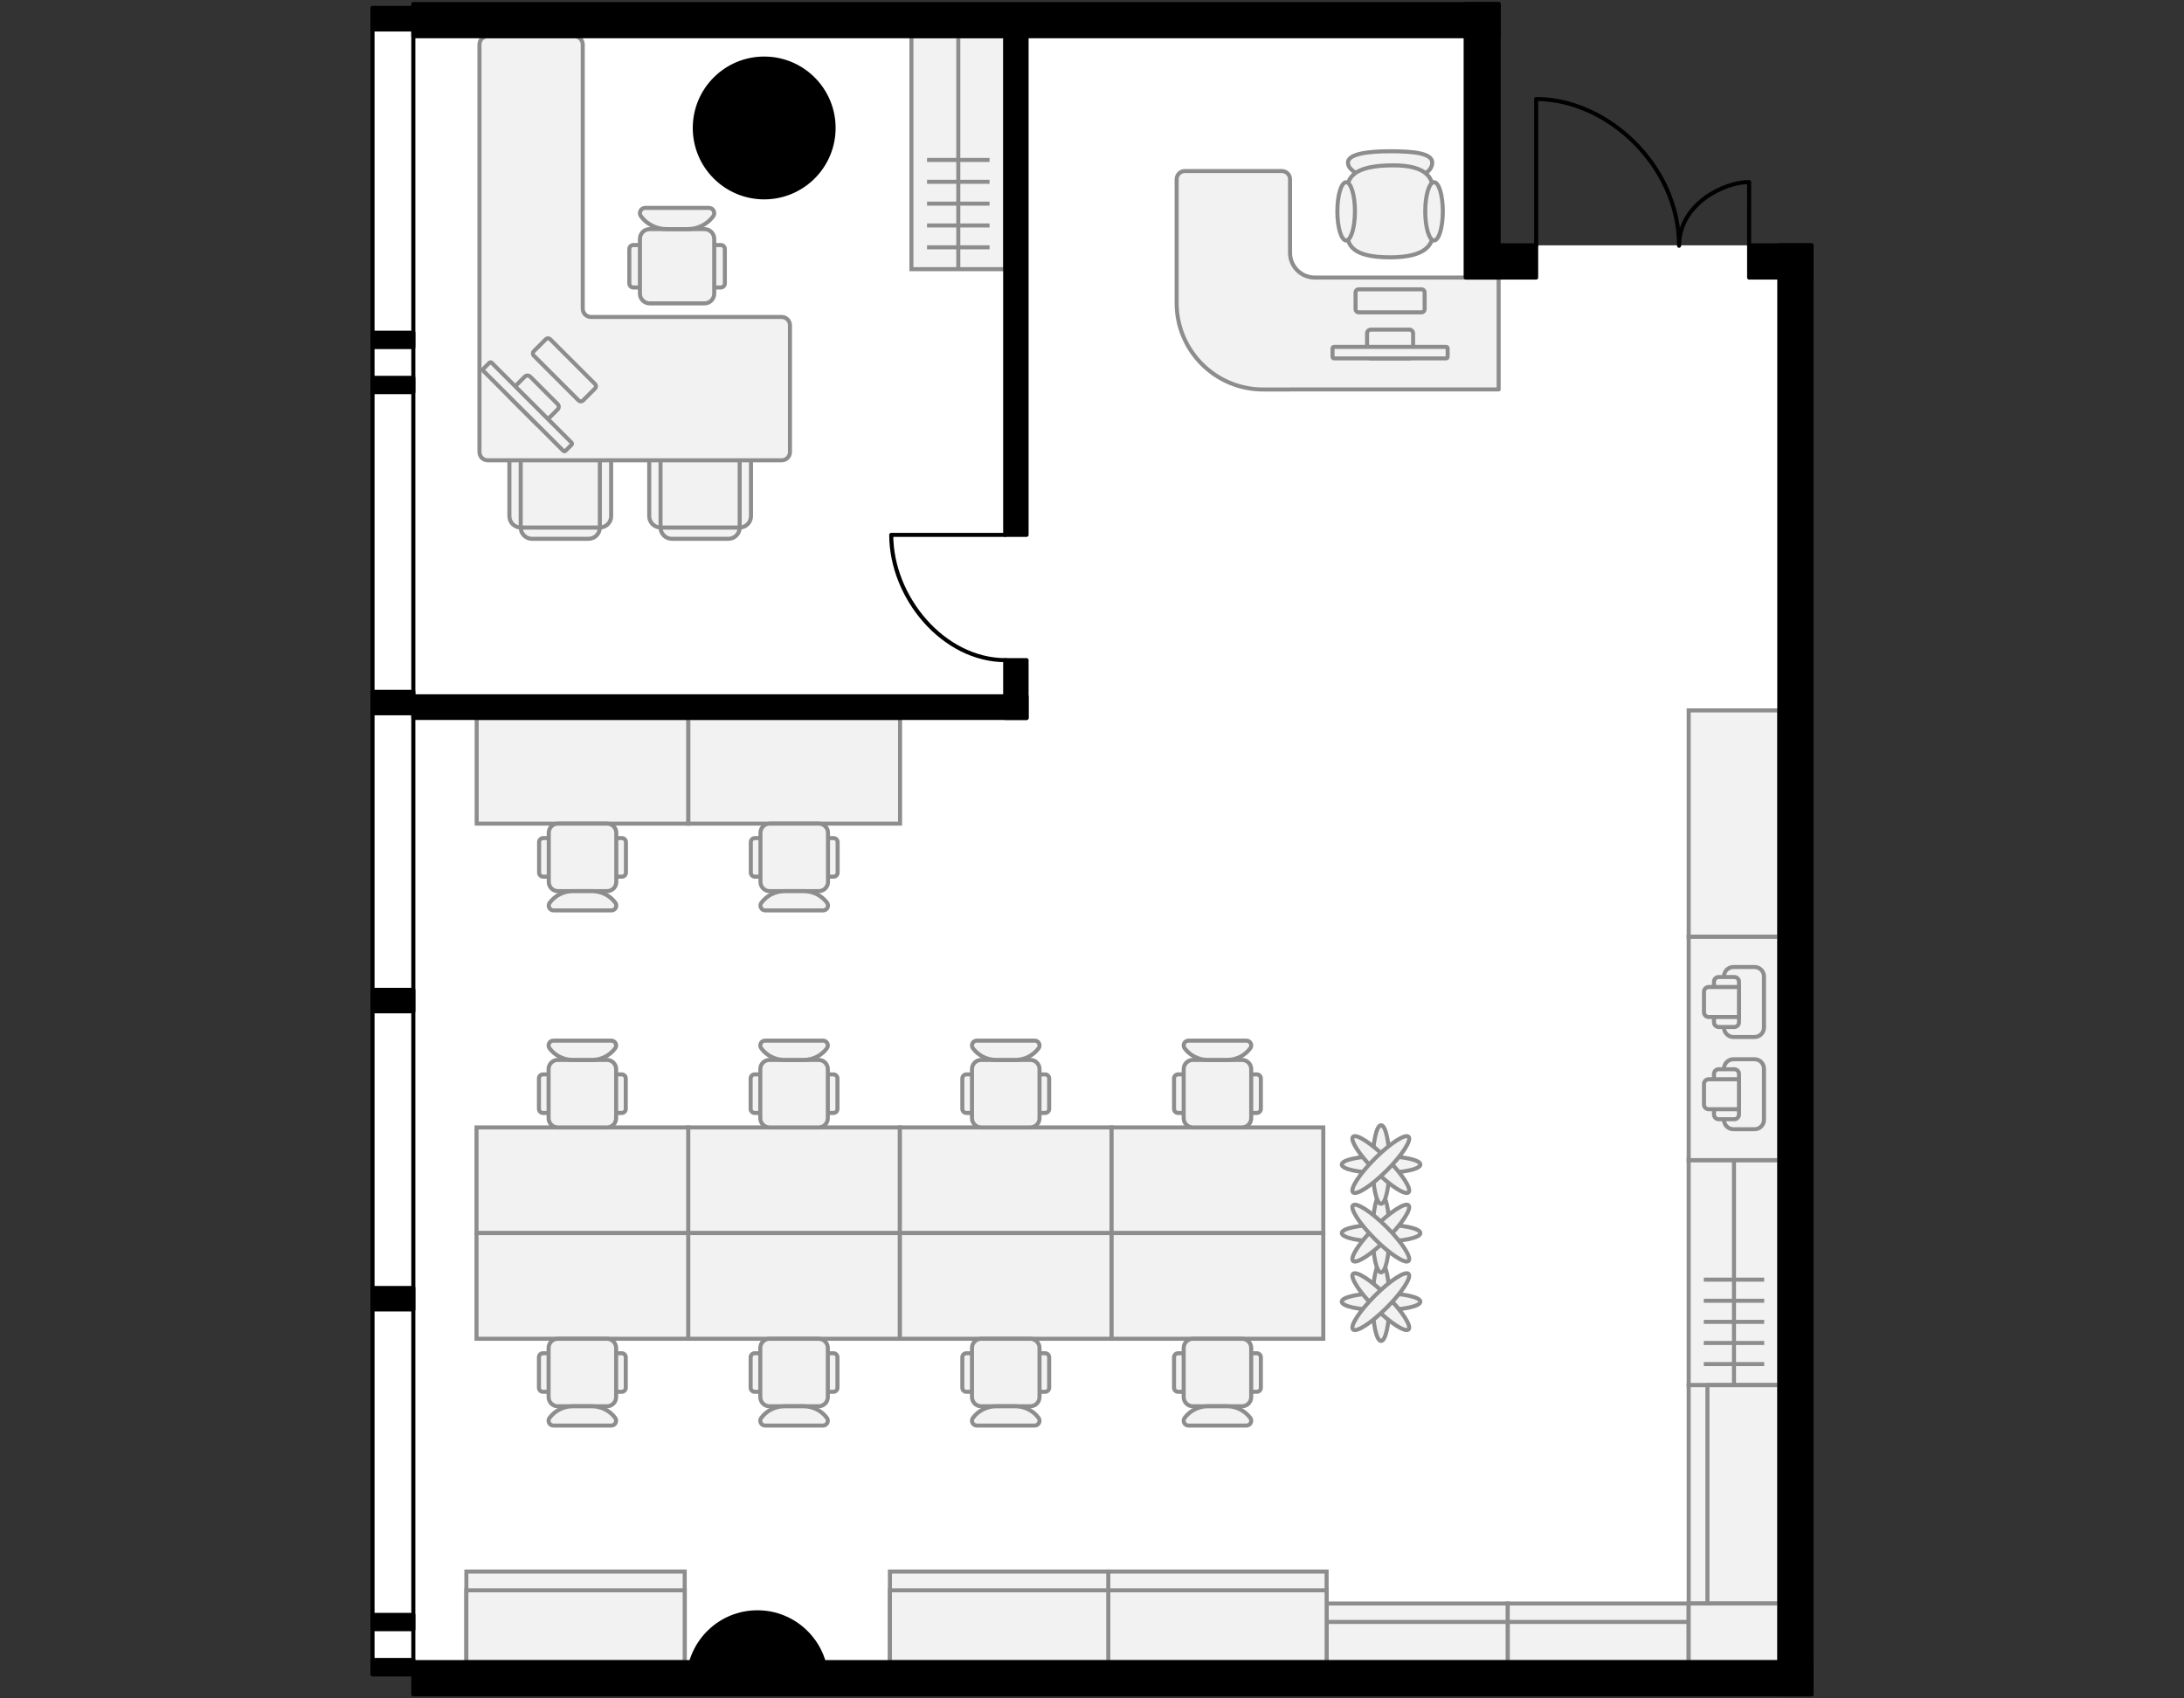 <?xml version="1.0" encoding="utf-8"?>
<!-- Generator: Adobe Illustrator 26.0.2, SVG Export Plug-In . SVG Version: 6.00 Build 0)  -->
<svg version="1.1" xmlns="http://www.w3.org/2000/svg" xmlns:xlink="http://www.w3.org/1999/xlink" x="0px" y="0px"
	 viewBox="0 0 540 420" style="enable-background:new 0 0 540 420;" xml:space="preserve">
<rect x="0" y="0" width="540" height="420" fill="#333333" stroke="none"/>
<style type="text/css">
	.st0{fill:#FFFFFF;}
	.st1{fill:none;stroke:#000000;stroke-linecap:round;stroke-linejoin:round;}
	.st2{fill:#F2F2F2;stroke:#8D8D8D;}
	.st3{fill:none;stroke:#8D8D8D;}
	.st4{fill:#F2F2F2;stroke:#8D8D8D;stroke-linecap:round;stroke-linejoin:round;}
	.st5{stroke:#000000;stroke-linecap:round;stroke-linejoin:round;}
</style>
<g id="Floor">
	<polygon class="st0" points="92.109,1.982 102.197,1.982 102.192,1 370.544,1 370.542,60.666 447.894,60.668 447.894,419 
		102.194,419 102.197,414.044 92.109,414.044 	"/>
</g>
<g id="Windows">
	<rect x="92.109" y="1.982" class="st1" width="10.088" height="412.062"/>
</g>
<g id="Furniture">
	<g>
		<g>
			<path class="st2" d="M222.504,278.805v26.131h-52.342v-26.131H222.504z"/>
			<path class="st2" d="M274.846,278.805v26.131h-52.342v-26.131H274.846z"/>
			<path class="st2" d="M170.161,278.805v26.131h-52.342v-26.131H170.161z"/>
			<path class="st2" d="M222.504,304.936v26.131h-52.342v-26.131H222.504z"/>
			<path class="st2" d="M274.846,304.936v26.131h-52.342v-26.131H274.846z"/>
			<path class="st2" d="M170.161,304.936v26.131h-52.342v-26.131H170.161z"/>
			<g>
				<path class="st2" d="M133.258,343.185v-7.54c0-0.552,0.448-1,1-1h19.465c0.552,0,1,0.448,1,1v7.54c0,0.552-0.448,1-1,1h-19.465
					C133.706,344.185,133.258,343.737,133.258,343.185z"/>
				<path class="st2" d="M135.643,345.489V333.34c0-1.255,1.018-2.273,2.273-2.273h12.149c1.255,0,2.273,1.018,2.273,2.273v12.149
					c0,1.255-1.018,2.273-2.273,2.273h-12.149C136.661,347.762,135.643,346.744,135.643,345.489z"/>
				<path class="st2" d="M152.099,350.624c0.589,0.786,0.029,1.908-0.954,1.908h-14.31c-0.983,0-1.543-1.122-0.954-1.908l0,0
					c1.351-1.802,3.471-2.862,5.724-2.862h4.77C148.628,347.762,150.748,348.822,152.099,350.624L152.099,350.624z"/>
			</g>
			<g>
				<path class="st2" d="M185.6,343.185v-7.54c0-0.552,0.448-1,1-1h19.465c0.552,0,1,0.448,1,1v7.54c0,0.552-0.448,1-1,1H186.6
					C186.048,344.185,185.6,343.737,185.6,343.185z"/>
				<path class="st2" d="M187.985,345.489V333.34c0-1.255,1.018-2.273,2.273-2.273h12.149c1.255,0,2.273,1.018,2.273,2.273v12.149
					c0,1.255-1.018,2.273-2.273,2.273h-12.149C189.003,347.762,187.985,346.744,187.985,345.489z"/>
				<path class="st2" d="M204.441,350.624c0.589,0.786,0.029,1.908-0.954,1.908h-14.31c-0.983,0-1.543-1.122-0.954-1.908l0,0
					c1.351-1.802,3.471-2.862,5.724-2.862h4.77C200.97,347.762,203.09,348.822,204.441,350.624L204.441,350.624z"/>
			</g>
			<g>
				<path class="st2" d="M237.942,343.185v-7.54c0-0.552,0.448-1,1-1h19.465c0.552,0,1,0.448,1,1v7.54c0,0.552-0.448,1-1,1h-19.465
					C238.39,344.185,237.942,343.737,237.942,343.185z"/>
				<path class="st2" d="M240.327,345.489V333.34c0-1.255,1.018-2.273,2.273-2.273h12.149c1.255,0,2.273,1.018,2.273,2.273v12.149
					c0,1.255-1.018,2.273-2.273,2.273H242.6C241.345,347.762,240.327,346.744,240.327,345.489z"/>
				<path class="st2" d="M256.784,350.624c0.589,0.786,0.029,1.908-0.954,1.908h-14.31c-0.983,0-1.543-1.122-0.954-1.908l0,0
					c1.351-1.802,3.471-2.862,5.724-2.862h4.77C253.312,347.762,255.433,348.822,256.784,350.624L256.784,350.624z"/>
			</g>
			<g>
				<path class="st2" d="M133.258,266.688v7.54c0,0.552,0.448,1,1,1h19.465c0.552,0,1-0.448,1-1v-7.54c0-0.552-0.448-1-1-1h-19.465
					C133.706,265.688,133.258,266.135,133.258,266.688z"/>
				<path class="st2" d="M135.643,264.383v12.149c0,1.255,1.018,2.273,2.273,2.273h12.149c1.255,0,2.273-1.018,2.273-2.273v-12.149
					c0-1.255-1.018-2.273-2.273-2.273h-12.149C136.661,262.11,135.643,263.128,135.643,264.383z"/>
				<path class="st2" d="M152.099,259.248c-1.351,1.802-3.471,2.862-5.724,2.862h-4.77c-2.253,0-4.373-1.06-5.724-2.862l0,0
					c-0.589-0.786-0.029-1.908,0.954-1.908h14.31C152.128,257.34,152.688,258.462,152.099,259.248L152.099,259.248z"/>
			</g>
			<g>
				<path class="st2" d="M185.6,266.688v7.54c0,0.552,0.448,1,1,1h19.465c0.552,0,1-0.448,1-1v-7.54c0-0.552-0.448-1-1-1H186.6
					C186.048,265.688,185.6,266.135,185.6,266.688z"/>
				<path class="st2" d="M187.985,264.383v12.149c0,1.255,1.018,2.273,2.273,2.273h12.149c1.255,0,2.273-1.018,2.273-2.273v-12.149
					c0-1.255-1.018-2.273-2.273-2.273h-12.149C189.003,262.11,187.985,263.128,187.985,264.383z"/>
				<path class="st2" d="M204.441,259.248c-1.351,1.802-3.471,2.862-5.724,2.862h-4.77c-2.253,0-4.373-1.06-5.724-2.862l0,0
					c-0.589-0.786-0.029-1.908,0.954-1.908h14.31C204.47,257.34,205.031,258.462,204.441,259.248L204.441,259.248z"/>
			</g>
			<g>
				<path class="st2" d="M237.942,266.688v7.54c0,0.552,0.448,1,1,1h19.465c0.552,0,1-0.448,1-1v-7.54c0-0.552-0.448-1-1-1h-19.465
					C238.39,265.688,237.942,266.135,237.942,266.688z"/>
				<path class="st2" d="M240.327,264.383v12.149c0,1.255,1.018,2.273,2.273,2.273h12.149c1.255,0,2.273-1.018,2.273-2.273v-12.149
					c0-1.255-1.018-2.273-2.273-2.273H242.6C241.345,262.11,240.327,263.128,240.327,264.383z"/>
				<path class="st2" d="M256.784,259.248c-1.351,1.802-3.471,2.862-5.724,2.862h-4.77c-2.253,0-4.373-1.06-5.724-2.862l0,0
					c-0.589-0.786-0.029-1.908,0.954-1.908h14.31C256.812,257.34,257.373,258.462,256.784,259.248L256.784,259.248z"/>
			</g>
			<path class="st2" d="M327.188,278.805v26.131h-52.342v-26.131H327.188z"/>
			<path class="st2" d="M327.188,304.936v26.131h-52.342v-26.131H327.188z"/>
			<g>
				<path class="st2" d="M290.284,343.185v-7.54c0-0.552,0.448-1,1-1h19.465c0.552,0,1,0.448,1,1v7.54c0,0.552-0.448,1-1,1h-19.465
					C290.732,344.185,290.284,343.737,290.284,343.185z"/>
				<path class="st2" d="M292.669,345.489V333.34c0-1.255,1.018-2.273,2.273-2.273h12.149c1.255,0,2.273,1.018,2.273,2.273v12.149
					c0,1.255-1.018,2.273-2.273,2.273h-12.149C293.687,347.762,292.669,346.744,292.669,345.489z"/>
				<path class="st2" d="M309.126,350.624c0.589,0.786,0.029,1.908-0.954,1.908h-14.31c-0.983,0-1.543-1.122-0.954-1.908l0,0
					c1.351-1.802,3.471-2.862,5.724-2.862h4.77C305.654,347.762,307.775,348.822,309.126,350.624L309.126,350.624z"/>
			</g>
			<g>
				<path class="st2" d="M290.284,266.688v7.54c0,0.552,0.448,1,1,1h19.465c0.552,0,1-0.448,1-1v-7.54c0-0.552-0.448-1-1-1h-19.465
					C290.732,265.688,290.284,266.135,290.284,266.688z"/>
				<path class="st2" d="M292.669,264.383v12.149c0,1.255,1.018,2.273,2.273,2.273h12.149c1.255,0,2.273-1.018,2.273-2.273v-12.149
					c0-1.255-1.018-2.273-2.273-2.273h-12.149C293.687,262.11,292.669,263.128,292.669,264.383z"/>
				<path class="st2" d="M309.126,259.248c-1.351,1.802-3.471,2.862-5.724,2.862h-4.77c-2.253,0-4.373-1.06-5.724-2.862l0,0
					c-0.589-0.786-0.029-1.908,0.954-1.908h14.31C309.154,257.34,309.715,258.462,309.126,259.248L309.126,259.248z"/>
			</g>
		</g>
		<g>
			<g>
				<ellipse class="st2" cx="341.474" cy="321.893" rx="9.716" ry="2.082"/>
				<ellipse class="st2" cx="341.474" cy="321.893" rx="2.082" ry="9.716"/>
				
					<ellipse transform="matrix(0.707 -0.707 0.707 0.707 -127.597 335.739)" class="st2" cx="341.474" cy="321.893" rx="2.082" ry="9.716"/>
				
					<ellipse transform="matrix(0.707 -0.707 0.707 0.707 -127.597 335.739)" class="st2" cx="341.474" cy="321.893" rx="9.716" ry="2.082"/>
			</g>
			<g>
				<ellipse class="st2" cx="341.474" cy="304.936" rx="9.716" ry="2.082"/>
				<ellipse class="st2" cx="341.474" cy="304.936" rx="2.082" ry="9.716"/>
				
					<ellipse transform="matrix(0.707 -0.707 0.707 0.707 -115.607 330.773)" class="st2" cx="341.474" cy="304.936" rx="9.716" ry="2.082"/>
				
					<ellipse transform="matrix(0.707 -0.707 0.707 0.707 -115.607 330.773)" class="st2" cx="341.474" cy="304.936" rx="2.082" ry="9.716"/>
			</g>
			<g>
				<ellipse class="st2" cx="341.474" cy="287.979" rx="9.716" ry="2.082"/>
				<ellipse class="st2" cx="341.474" cy="287.979" rx="2.082" ry="9.716"/>
				
					<ellipse transform="matrix(0.707 -0.707 0.707 0.707 -103.616 325.806)" class="st2" cx="341.474" cy="287.979" rx="2.082" ry="9.716"/>
				
					<ellipse transform="matrix(0.707 -0.707 0.707 0.707 -103.616 325.806)" class="st2" cx="341.474" cy="287.979" rx="9.716" ry="2.082"/>
			</g>
		</g>
	</g>
	<g>
		<path class="st2" d="M170.202,177.544v26.131H117.86v-26.131H170.202z"/>
		<g>
			<path class="st2" d="M133.299,215.793v-7.54c0-0.552,0.448-1,1-1h19.465c0.552,0,1,0.448,1,1v7.54c0,0.552-0.448,1-1,1h-19.465
				C133.746,216.793,133.299,216.345,133.299,215.793z"/>
			<path class="st2" d="M135.684,218.097v-12.149c0-1.255,1.018-2.273,2.273-2.273h12.149c1.255,0,2.273,1.018,2.273,2.273v12.149
				c0,1.255-1.018,2.273-2.273,2.273h-12.149C136.701,220.37,135.684,219.352,135.684,218.097z"/>
			<path class="st2" d="M152.14,223.232c0.589,0.786,0.029,1.908-0.954,1.908h-14.31c-0.983,0-1.543-1.122-0.954-1.908l0,0
				c1.351-1.802,3.471-2.862,5.724-2.862h4.77C148.669,220.37,150.789,221.43,152.14,223.232L152.14,223.232z"/>
		</g>
		<path class="st2" d="M222.544,177.544v26.131h-52.342v-26.131H222.544z"/>
		<g>
			<path class="st2" d="M185.641,215.793v-7.54c0-0.552,0.448-1,1-1h19.465c0.552,0,1,0.448,1,1v7.54c0,0.552-0.448,1-1,1h-19.465
				C186.089,216.793,185.641,216.345,185.641,215.793z"/>
			<path class="st2" d="M188.026,218.097v-12.149c0-1.255,1.018-2.273,2.273-2.273h12.149c1.255,0,2.273,1.018,2.273,2.273v12.149
				c0,1.255-1.018,2.273-2.273,2.273h-12.149C189.044,220.37,188.026,219.352,188.026,218.097z"/>
			<path class="st2" d="M204.482,223.232c0.589,0.786,0.029,1.908-0.954,1.908h-14.31c-0.983,0-1.543-1.122-0.954-1.908l0,0
				c1.351-1.802,3.471-2.862,5.724-2.862h4.77C201.011,220.37,203.131,221.43,204.482,223.232L204.482,223.232z"/>
		</g>
	</g>
	<g>
		<rect x="115.31" y="388.633" class="st2" width="53.988" height="22.402"/>
		<rect x="115.31" y="393.27" class="st2" width="53.988" height="17.765"/>
	</g>
	<g>
		<g>
			<g>
				<rect x="372.769" y="396.533" class="st2" width="44.762" height="14.503"/>
				<rect x="372.769" y="401.093" class="st2" width="44.762" height="9.942"/>
			</g>
			<g>
				<rect x="328.008" y="396.533" class="st2" width="44.762" height="14.503"/>
				<rect x="328.008" y="401.093" class="st2" width="44.762" height="9.942"/>
			</g>
		</g>
		<g>
			
				<rect x="417.531" y="286.894" transform="matrix(-1 -1.224647e-16 1.224647e-16 -1 857.464 629.439)" class="st2" width="22.402" height="55.651"/>
			<line class="st3" x1="436.199" y1="337.326" x2="421.265" y2="337.326"/>
			<line class="st3" x1="436.199" y1="332.106" x2="421.265" y2="332.106"/>
			<line class="st3" x1="436.199" y1="326.887" x2="421.265" y2="326.887"/>
			<line class="st3" x1="436.199" y1="321.667" x2="421.265" y2="321.667"/>
			<line class="st3" x1="436.199" y1="316.448" x2="421.265" y2="316.448"/>
			<line class="st3" x1="428.732" y1="342.545" x2="428.732" y2="286.894"/>
		</g>
		<g>
			<rect x="417.531" y="342.545" class="st2" width="22.402" height="53.988"/>
			<rect x="422.168" y="342.545" class="st2" width="17.765" height="53.988"/>
		</g>
		<g>
			<rect x="274.02" y="388.633" class="st2" width="53.988" height="22.402"/>
			<rect x="274.02" y="393.27" class="st2" width="53.988" height="17.765"/>
		</g>
		<g>
			<rect x="220.032" y="388.633" class="st2" width="53.988" height="22.402"/>
			<rect x="220.032" y="393.27" class="st2" width="53.988" height="17.765"/>
		</g>
		<g>
			<rect x="417.531" y="231.626" class="st2" width="22.402" height="55.268"/>
			<rect x="417.531" y="175.678" class="st2" width="22.402" height="55.948"/>
			<g>
				<path class="st2" d="M433.807,256.443h-5.205c-1.294,0-2.342-1.049-2.342-2.342v-12.622c0-1.294,1.049-2.342,2.342-2.342h5.205
					c1.294,0,2.342,1.049,2.342,2.342v12.622C436.149,255.394,435.1,256.443,433.807,256.443z"/>
				<path class="st2" d="M428.797,253.971h-3.839c-0.647,0-1.171-0.524-1.171-1.171v-10.019c0-0.647,0.524-1.171,1.171-1.171h3.839
					c0.647,0,1.171,0.524,1.171,1.171V252.8C429.968,253.447,429.444,253.971,428.797,253.971z"/>
				<path class="st2" d="M422.486,251.499h7.482v-7.417h-7.482c-0.647,0-1.171,0.524-1.171,1.171v5.075
					C421.315,250.974,421.839,251.499,422.486,251.499z"/>
			</g>
			<g>
				<path class="st2" d="M433.807,279.252h-5.205c-1.294,0-2.342-1.049-2.342-2.342v-12.622c0-1.294,1.049-2.342,2.342-2.342h5.205
					c1.294,0,2.342,1.049,2.342,2.342v12.622C436.149,278.203,435.1,279.252,433.807,279.252z"/>
				<path class="st2" d="M428.797,276.779h-3.839c-0.647,0-1.171-0.524-1.171-1.171v-10.019c0-0.647,0.524-1.171,1.171-1.171h3.839
					c0.647,0,1.171,0.524,1.171,1.171v10.019C429.968,276.255,429.444,276.779,428.797,276.779z"/>
				<path class="st2" d="M422.486,274.307h7.482v-7.417h-7.482c-0.647,0-1.171,0.524-1.171,1.171v5.075
					C421.315,273.783,421.839,274.307,422.486,274.307z"/>
			</g>
		</g>
		
			<rect x="417.531" y="396.533" transform="matrix(-1 -1.224647e-16 1.224647e-16 -1 857.464 807.568)" class="st2" width="22.402" height="14.503"/>
	</g>
	<g>
		<rect x="225.348" y="8.965" class="st2" width="23.186" height="57.598"/>
		<line class="st3" x1="229.212" y1="61.16" x2="244.669" y2="61.16"/>
		<line class="st3" x1="229.212" y1="55.758" x2="244.669" y2="55.758"/>
		<line class="st3" x1="229.212" y1="50.356" x2="244.669" y2="50.356"/>
		<line class="st3" x1="229.212" y1="44.954" x2="244.669" y2="44.954"/>
		<line class="st3" x1="229.212" y1="39.552" x2="244.669" y2="39.552"/>
		<line class="st3" x1="236.941" y1="66.562" x2="236.941" y2="8.965"/>
	</g>
	<g>
		<g>
			<path class="st4" d="M163.32,130.443c0,1.546,1.251,2.798,2.795,2.798h13.977c1.544,0,2.795-1.252,2.795-2.798v-16.789
				c0-1.546-1.251-2.798-2.795-2.798h-13.977c-1.544,0-2.795,1.252-2.795,2.798V130.443z"/>
			<path class="st4" d="M182.887,130.443c1.544,0,2.795-1.252,2.795-2.798v-13.991c0-1.546-1.251-2.798-2.795-2.798H163.32
				c-1.544,0-2.795,1.252-2.795,2.798v13.991c0,1.546,1.251,2.798,2.795,2.798H182.887z"/>
			<path class="st4" d="M163.32,130.443h19.568v-16.789c0-1.546-1.251-2.798-2.795-2.798h-13.977c-1.544,0-2.795,1.252-2.795,2.798
				V130.443z"/>
		</g>
		<g>
			<path class="st4" d="M128.746,130.443c0,1.546,1.251,2.798,2.795,2.798h13.977c1.544,0,2.795-1.252,2.795-2.798v-16.789
				c0-1.546-1.251-2.798-2.795-2.798h-13.977c-1.544,0-2.795,1.252-2.795,2.798V130.443z"/>
			<path class="st4" d="M148.314,130.443c1.544,0,2.795-1.252,2.795-2.798v-13.991c0-1.546-1.251-2.798-2.795-2.798h-19.568
				c-1.544,0-2.795,1.252-2.795,2.798v13.991c0,1.546,1.251,2.798,2.795,2.798H148.314z"/>
			<path class="st4" d="M128.746,130.443h19.568v-16.789c0-1.546-1.251-2.798-2.795-2.798h-13.977c-1.544,0-2.795,1.252-2.795,2.798
				V130.443z"/>
		</g>
		<g>
			<path class="st2" d="M179.218,61.592v8.497c0,0.552-0.448,1-1,1l-21.618,0c-0.552,0-1-0.448-1-1l0-8.497c0-0.552,0.448-1,1-1
				l21.618,0C178.77,60.592,179.218,61.04,179.218,61.592z"/>
			<path class="st2" d="M176.594,59.069v13.544c0,1.333-1.08,2.413-2.413,2.413l-13.544,0c-1.333,0-2.413-1.08-2.413-2.413V59.069
				c0-1.333,1.08-2.413,2.413-2.413l13.544,0C175.514,56.656,176.594,57.736,176.594,59.069z"/>
			<path class="st2" d="M158.487,53.507c1.487,1.983,3.82,3.149,6.298,3.149l5.248,0c2.479,0,4.811-1.166,6.298-3.149l0,0
				c0.648-0.865,0.032-2.099-1.05-2.099l-15.745,0C158.455,51.408,157.839,52.642,158.487,53.507L158.487,53.507z"/>
		</g>
		<path class="st4" d="M193.267,113.834h-72.666c-1.134,0-2.054-0.919-2.054-2.054V88.132v-9.745V11.018
			c0-1.134,0.919-2.054,2.054-2.054h21.431c1.134,0,2.054,0.919,2.054,2.054v65.315c0,1.134,0.919,2.054,2.054,2.054h47.128
			c1.134,0,2.054,0.919,2.054,2.054v31.339C195.32,112.914,194.401,113.834,193.267,113.834z"/>
		<g>
			<path class="st4" d="M144.144,99.046l2.992-2.992c0.294-0.294,0.294-0.772,0-1.066l-11.107-11.107
				c-0.294-0.294-0.772-0.294-1.066,0l-2.992,2.992c-0.294,0.294-0.294,0.772,0,1.066l11.107,11.107
				C143.372,99.341,143.849,99.341,144.144,99.046z"/>
			<path class="st4" d="M134.132,105l3.74-3.74c0.368-0.368,0.368-0.965,0-1.332l-6.783-6.783c-0.368-0.368-0.965-0.368-1.332,0
				l-3.74,3.74c-0.368,0.368-0.368,0.965,0,1.332L132.8,105C133.168,105.368,133.764,105.368,134.132,105z"/>
			<path class="st4" d="M139.819,111.486l1.496-1.496c0.147-0.147,0.147-0.386,0-0.533l-19.756-19.756
				c-0.147-0.147-0.386-0.147-0.533,0l-1.496,1.496c-0.147,0.147-0.147,0.386,0,0.533l19.756,19.756
				C139.434,111.633,139.672,111.633,139.819,111.486z"/>
		</g>
	</g>
	<g>
		<path class="st4" d="M318.966,96.303h51.579V68.635h-45.467c-3.375,0-6.112-2.736-6.112-6.112V44.336
			c0-1.125-0.912-2.037-2.037-2.037h-23.966c-1.125,0-2.037,0.912-2.037,2.037v30.592c0,11.814,9.577,21.391,21.391,21.391h6.65
			V96.303z"/>
		<g>
			<path class="st4" d="M335.165,76.493v-4.197c0-0.413,0.335-0.748,0.748-0.748h15.582c0.413,0,0.748,0.335,0.748,0.748v4.197
				c0,0.413-0.335,0.748-0.748,0.748h-15.582C335.5,77.241,335.165,76.906,335.165,76.493z"/>
			<path class="st4" d="M338.011,87.691v-5.246c0-0.516,0.418-0.935,0.935-0.935h9.515c0.516,0,0.935,0.418,0.935,0.935v5.246
				c0,0.516-0.418,0.935-0.935,0.935h-9.515C338.43,88.626,338.011,88.207,338.011,87.691z"/>
			<path class="st4" d="M329.473,88.252v-2.098c0-0.206,0.167-0.374,0.374-0.374h27.714c0.206,0,0.374,0.167,0.374,0.374v2.098
				c0,0.206-0.167,0.374-0.374,0.374h-27.714C329.64,88.626,329.473,88.458,329.473,88.252z"/>
		</g>
		<g>
			<path class="st4" d="M343.705,45.059c-2.244,0-10.415-1.601-10.415-4.852c0-2.096,4.662-2.8,10.414-2.8
				c5.751,0,10.414,0.461,10.414,2.8C354.118,44.041,346.276,45.059,343.705,45.059z"/>
			<path class="st4" d="M333.064,57.351v-9.982c0-3.375,1.429-6.478,11.437-6.478c8.23,0,9.842,3.103,9.842,6.478v9.982
				c0,3.375-2.101,6.284-10.639,6.284C334.542,63.634,333.064,60.726,333.064,57.351z"/>
			<ellipse class="st4" cx="354.569" cy="52.262" rx="2.173" ry="7.203"/>
			<ellipse class="st4" cx="332.839" cy="52.262" rx="2.173" ry="7.203"/>
		</g>
	</g>
</g>
<g id="Walls">
	
		<rect x="92.106" y="318.503" transform="matrix(-1 -4.416435e-11 4.416435e-11 -1 194.303 642.319)" class="st5" width="10.091" height="5.313"/>
	
		<rect x="92.106" y="244.788" transform="matrix(-1 -4.416435e-11 4.416435e-11 -1 194.303 494.883)" class="st5" width="10.091" height="5.307"/>
	
		<rect x="92.106" y="171.076" transform="matrix(-1 -4.515556e-11 4.515556e-11 -1 194.303 347.464)" class="st5" width="10.091" height="5.311"/>
	
		<rect x="92.106" y="1.982" transform="matrix(-1 -4.515556e-11 4.515556e-11 -1 194.303 9.278)" class="st5" width="10.091" height="5.313"/>
	
		<rect x="92.106" y="410.504" transform="matrix(-1 -4.434465e-11 4.434465e-11 -1 194.303 824.548)" class="st5" width="10.091" height="3.541"/>
	
		<rect x="92.106" y="399.345" transform="matrix(-1 -4.416435e-11 4.416435e-11 -1 194.303 802.232)" class="st5" width="10.091" height="3.541"/>
	
		<rect x="92.106" y="93.439" transform="matrix(-1 -4.515556e-11 4.515556e-11 -1 194.303 190.419)" class="st5" width="10.091" height="3.541"/>
	
		<rect x="92.106" y="82.281" transform="matrix(-1 -4.515556e-11 4.515556e-11 -1 194.303 168.102)" class="st5" width="10.091" height="3.541"/>
	<circle class="st5" cx="188.949" cy="31.644" r="17.159"/>
	<path class="st5" d="M204.348,415.018c-0.454-9.072-7.888-16.307-17.073-16.307c-9.185,0-16.619,7.234-17.073,16.307H204.348z"/>
	<rect x="439.933" y="60.67" class="st5" width="7.961" height="358.33"/>
	<rect x="102.197" y="411.035" class="st5" width="345.697" height="7.965"/>
	<rect x="102.197" y="1" class="st5" width="268.348" height="7.965"/>
	<rect x="432.477" y="60.67" class="st5" width="15.417" height="7.965"/>
	<rect x="362.574" y="60.67" class="st5" width="17.245" height="7.965"/>
	<rect x="362.387" y="1" class="st5" width="8.157" height="67.635"/>
	<rect x="248.534" y="163.252" class="st5" width="5.289" height="14.292"/>
	<rect x="248.534" y="5.62" class="st5" width="5.289" height="126.65"/>
	<rect x="102.197" y="172.195" class="st5" width="151.626" height="5.35"/>
</g>
<g id="Doors">
	<path class="st1" d="M432.474,60.773l0.003-15.755c-6.29,0-17.324,5.493-17.324,15.755c0-19.79-17.752-36.289-35.334-36.289
		l0,36.185"/>
	<path class="st1" d="M248.638,163.252c-15.42,0-28.276-15.566-28.276-30.982l28.195,0"/>
</g>
</svg>
